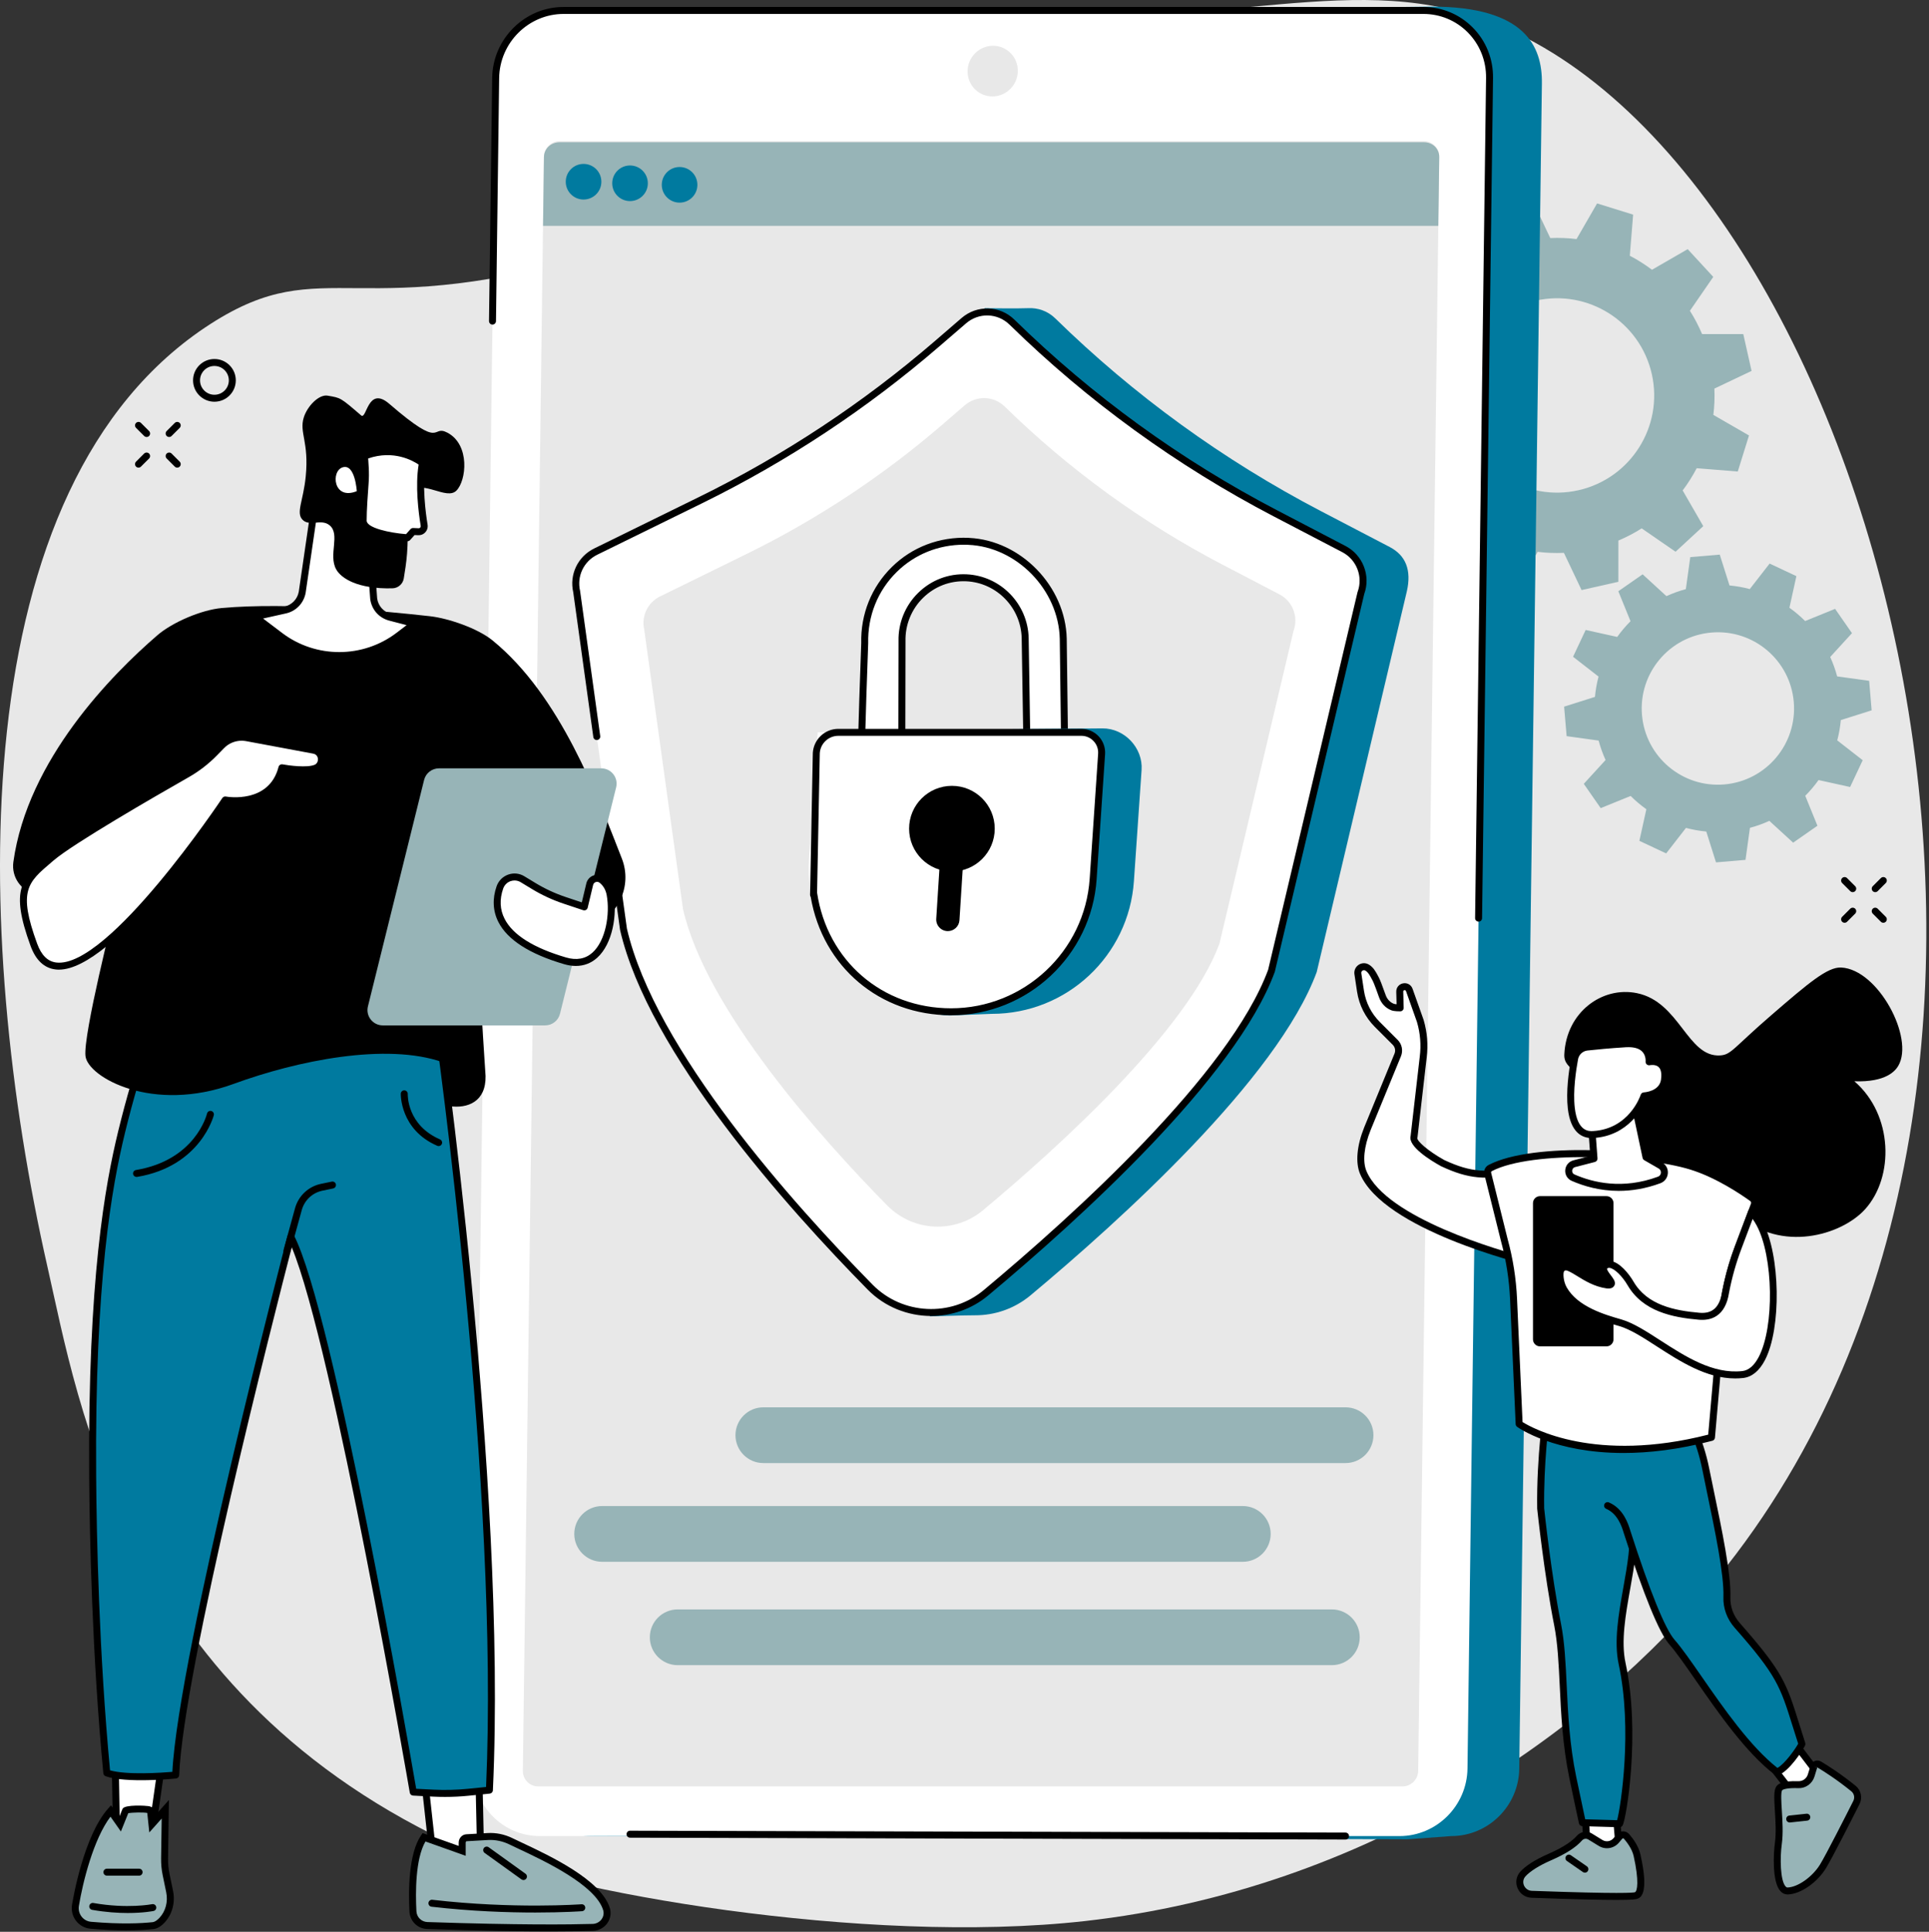<svg xmlns="http://www.w3.org/2000/svg" xmlns:xlink="http://www.w3.org/1999/xlink" xmlns:serif="http://www.serif.com/" width="100%" height="100%" viewBox="0 0 670 671" xml:space="preserve" style="fill-rule:evenodd;clip-rule:evenodd;stroke-linejoin:round;stroke-miterlimit:2;"><rect x="0" y="0" width="670" height="671" fill="#333333" stroke="none"/>    <g transform="matrix(1,0,0,1,-108.424,-135.258)">        <path d="M269.626,777.65C301.816,792.135 408.656,811.146 485.309,802.525C583.658,791.474 661.19,736.74 704.764,683.505C849.335,506.849 755.934,183.457 619.75,140.632C595.036,132.864 571.207,135.044 541.89,137.74C448.629,146.283 420.908,191.313 321.888,221.599C231.775,249.158 221.635,221.989 181.573,247.758C94.665,303.663 98.713,459.909 124.961,575.526C135.56,622.216 151.829,724.649 269.626,777.65" style="fill:rgb(232,232,232);fill-rule:nonzero;"></path>    </g>    <g transform="matrix(1,0,0,1,-108.424,-135.258)">        <path d="M656.664,305.541C638.49,309.636 620.442,298.221 616.347,280.042C612.252,261.853 623.662,243.794 641.831,239.694C660.004,235.594 678.053,247.014 682.147,265.193C686.242,283.377 674.832,301.441 656.664,305.541ZM716.798,264.095L713.921,251.307L699.613,251.307C698.411,248.461 697.001,245.761 695.378,243.211L703.494,231.437L694.608,221.802L682.21,228.961C679.78,227.129 677.21,225.496 674.509,224.091L675.659,209.809L663.141,205.917L655.998,218.3C653.006,217.925 649.957,217.811 646.877,217.951L640.738,205.012L627.955,207.894L627.955,222.218C625.114,223.414 622.408,224.83 619.864,226.453L608.101,218.331L598.475,227.223L605.624,239.626C603.793,242.061 602.164,244.637 600.754,247.342L586.488,246.192L582.591,258.71L594.969,265.864C594.594,268.856 594.48,271.91 594.62,274.99L581.691,281.14L584.573,293.928L598.881,293.928C600.078,296.769 601.493,299.48 603.111,302.019L595,313.793L603.886,323.428L616.279,316.269C618.709,318.106 621.285,319.734 623.98,321.144L622.84,335.421L635.348,339.323L642.496,326.935C645.488,327.31 648.532,327.419 651.617,327.289L657.756,340.218L670.534,337.335L670.54,323.017C673.38,321.815 676.086,320.405 678.63,318.782L690.394,326.899L700.019,318.012L692.865,305.609C694.702,303.174 696.33,300.593 697.74,297.893L712.006,299.037L715.903,286.519L703.526,279.371C703.9,276.374 704.015,273.325 703.879,270.24L716.798,264.095" style="fill:rgb(151,180,183);fill-rule:nonzero;"></path>    </g>    <g transform="matrix(1,0,0,1,-108.424,-135.258)">        <path d="M707.324,407.73C692.761,408.963 679.967,398.151 678.734,383.583C677.506,369.01 688.313,356.201 702.87,354.968C717.433,353.735 730.232,364.546 731.46,379.119C732.687,393.687 721.881,406.496 707.324,407.73ZM758.504,381.991L757.64,371.742L746.522,370.202C745.897,367.866 745.091,365.608 744.108,363.459L751.672,355.181L745.809,346.742L735.403,350.972C733.712,349.286 731.886,347.741 729.946,346.357L732.365,335.384L723.067,331.009L716.179,339.869C713.89,339.255 711.538,338.839 709.134,338.615L705.747,327.903L695.508,328.772L693.968,339.895C691.632,340.519 689.379,341.331 687.225,342.32L678.958,334.744L670.519,340.624L674.749,351.029C673.063,352.72 671.518,354.552 670.129,356.492L659.172,354.073L654.796,363.381L663.646,370.269C663.037,372.558 662.621,374.915 662.397,377.324L651.69,380.706L652.559,390.956L663.672,392.496C664.296,394.832 665.103,397.09 666.091,399.239L658.521,407.521L664.39,415.96L674.79,411.731C676.476,413.416 678.307,414.956 680.253,416.345L677.829,427.318L687.131,431.689L694.015,422.833C696.304,423.442 698.656,423.858 701.065,424.087L704.446,434.8L714.691,433.926L716.231,422.802C718.567,422.178 720.815,421.371 722.969,420.378L731.241,427.953L739.675,422.079L735.445,411.673C737.136,409.982 738.676,408.146 740.065,406.205L751.027,408.624L755.398,399.317L746.553,392.428C747.162,390.139 747.578,387.782 747.802,385.373L758.504,381.991" style="fill:rgb(151,180,183);fill-rule:nonzero;"></path>    </g>    <g transform="matrix(1,0,0,1,-108.424,-135.258)">        <path d="M612.492,773.014L597.341,774.133L313.886,773.014C301.02,773.014 290.728,762.531 290.905,749.612L298.772,164.295C298.944,151.371 309.516,140.892 322.388,140.892L605.629,137.557C638.183,137.557 644.151,151.371 643.969,164.295L636.107,749.612C635.931,762.531 625.358,773.014 612.492,773.014" style="fill:rgb(0,122,159);fill-rule:nonzero;"></path>    </g>    <g transform="matrix(1,0,0,1,-108.424,-135.258)">        <path d="M594.521,773.014L295.921,773.014C283.049,773.014 272.758,762.5 272.924,749.534L280.583,162.359C280.755,149.394 291.322,138.884 304.193,138.884L602.794,138.884C615.66,138.884 625.957,149.394 625.785,162.359L618.126,749.534C617.955,762.5 607.393,773.014 594.521,773.014" style="fill:white;fill-rule:nonzero;"></path>    </g>    <g transform="matrix(1,0,0,1,-108.424,-135.258)">        <path d="M290.031,750.346L297.346,189.69C297.388,186.698 299.823,184.274 302.799,184.274L603.007,184.274C605.978,184.274 608.356,186.698 608.314,189.69L600.999,750.346C600.962,753.337 598.522,755.762 595.546,755.762L295.343,755.762C292.373,755.762 289.995,753.337 290.031,750.346" style="fill:rgb(232,232,232);fill-rule:nonzero;"></path>    </g>    <g transform="matrix(1,0,0,1,-108.424,-135.258)">        <path d="M453.103,168.748C448.28,168.748 444.425,164.81 444.487,159.956C444.55,155.096 448.514,151.158 453.332,151.158C458.15,151.158 462.011,155.096 461.943,159.956C461.881,164.81 457.921,168.748 453.103,168.748" style="fill:rgb(232,232,232);fill-rule:nonzero;"></path>    </g>    <g transform="matrix(1,0,0,1,-108.424,-135.258)">        <path d="M607.997,213.711L608.314,189.851C608.35,186.859 605.978,184.664 603.007,184.664L302.794,184.664C299.823,184.664 297.383,186.859 297.346,189.851L297.034,213.711L607.997,213.711" style="fill:rgb(151,180,183);fill-rule:nonzero;"></path>    </g>    <g transform="matrix(1,0,0,1,-108.424,-135.258)">        <path d="M317.299,198.378C317.299,201.797 314.526,204.565 311.113,204.565C307.695,204.565 304.927,201.797 304.927,198.378C304.927,194.96 307.695,192.192 311.113,192.192C314.526,192.192 317.299,194.96 317.299,198.378" style="fill:rgb(0,122,159);fill-rule:nonzero;"></path>    </g>    <g transform="matrix(1,0,0,1,-108.424,-135.258)">        <path d="M333.438,198.919C333.438,202.338 330.665,205.106 327.247,205.106C323.834,205.106 321.066,202.338 321.066,198.919C321.066,195.506 323.834,192.733 327.247,192.733C330.665,192.733 333.438,195.506 333.438,198.919" style="fill:rgb(0,122,159);fill-rule:nonzero;"></path>    </g>    <g transform="matrix(1,0,0,1,-108.424,-135.258)">        <path d="M350.649,199.455C350.649,202.874 347.881,205.642 344.463,205.642C341.045,205.642 338.277,202.874 338.277,199.455C338.277,196.037 341.045,193.269 344.463,193.269C347.881,193.269 350.649,196.037 350.649,199.455" style="fill:rgb(0,122,159);fill-rule:nonzero;"></path>    </g>    <g transform="matrix(1,0,0,1,-108.424,-135.258)">        <path d="M575.775,774.222L575.77,774.222L327.247,773.571C326.581,773.571 326.04,773.03 326.04,772.359C326.04,771.693 326.581,771.152 327.247,771.152L327.252,771.152L575.781,771.802C576.441,771.802 576.983,772.349 576.983,773.014C576.983,773.68 576.441,774.222 575.775,774.222" style="fill-rule:nonzero;"></path>    </g>    <g transform="matrix(1,0,0,1,-108.424,-135.258)">        <path d="M621.977,455.387L621.961,455.387C621.295,455.377 620.759,454.825 620.769,454.16L624.578,162.344C624.651,156.371 622.408,150.757 618.257,146.548C614.146,142.386 608.657,140.096 602.794,140.096L304.193,140.096C292.003,140.096 281.957,150.091 281.795,162.38L280.697,246.806C280.687,247.472 280.146,248.003 279.485,248.003L279.47,248.003C278.798,247.998 278.263,247.446 278.273,246.78L279.376,162.344C279.553,148.738 290.687,137.672 304.193,137.672L602.794,137.672C609.308,137.672 615.411,140.221 619.979,144.847C624.594,149.519 627.081,155.746 626.997,162.38L623.189,454.191C623.178,454.852 622.643,455.387 621.977,455.387" style="fill-rule:nonzero;"></path>    </g>    <g transform="matrix(1,0,0,1,-108.424,-135.258)">        <path d="M329.209,326.144L365.842,308.163C395.654,293.533 423.473,275.146 448.619,253.45L450.419,242.316C450.419,242.316 462.843,242.452 465.496,242.301C468.894,242.108 472.343,243.294 474.945,245.844C502.239,272.55 533.315,295.099 567.17,312.768L591.124,325.265C596.691,328.173 598.741,333.288 597.065,340.65L565.76,472.9C552.134,509.897 497.249,559.407 466.36,585.182C460.741,589.87 453.873,592.154 447.037,592.118C444.009,592.097 431.449,592.497 431.449,592.497C431.449,592.497 428.791,587.206 425.279,583.632C397.516,555.422 348.808,501.131 338.933,458.369L322.544,340.161C321.238,334.51 324.001,328.699 329.209,326.144" style="fill:rgb(0,122,159);fill-rule:nonzero;"></path>    </g>    <g transform="matrix(1,0,0,1,-108.424,-135.258)">        <path d="M315.333,326.857L351.68,309.011C381.263,294.495 408.864,276.254 433.816,254.725L443.182,246.65C448.057,242.446 455.335,242.67 459.935,247.176C487.021,273.679 517.852,296.051 551.442,313.584L575.214,325.988C580.734,328.865 583.262,335.4 581.103,341.243L550.048,472.468C536.52,509.179 481.485,558.762 450.83,584.334C438.962,594.24 421.491,593.356 410.648,582.336C383.11,554.35 334.781,500.475 324.984,458.051L308.72,340.764C307.424,335.155 310.161,329.391 315.333,326.857" style="fill:white;fill-rule:nonzero;"></path>    </g>    <g transform="matrix(1,0,0,1,-108.424,-135.258)">        <path d="M337.658,342.439L367.756,327.669C392.251,315.645 415.102,300.541 435.762,282.721L443.515,276.031C447.552,272.55 453.582,272.742 457.39,276.468C479.809,298.413 505.34,316.935 533.154,331.451L552.831,341.716C557.404,344.104 559.496,349.515 557.711,354.354L531.994,462.999C520.797,493.394 475.231,534.455 449.852,555.625C440.023,563.825 425.56,563.091 416.585,553.97C393.776,530.797 353.761,486.193 345.649,451.064L332.185,353.953C331.113,349.312 333.381,344.541 337.658,342.439" style="fill:rgb(232,232,232);fill-rule:nonzero;"></path>    </g>    <g transform="matrix(1,0,0,1,-108.424,-135.258)">        <path d="M431.871,592.362C423.811,592.362 415.773,589.272 409.79,583.184C381.903,554.85 333.647,500.949 323.803,458.322C323.792,458.291 323.787,458.254 323.782,458.213L319.578,427.896C319.484,427.235 319.948,426.626 320.613,426.533C321.269,426.439 321.883,426.902 321.977,427.563L326.175,457.833C335.91,499.866 383.817,553.346 411.512,581.488C421.84,591.982 438.764,592.82 450.06,583.403C481.214,557.41 535.474,508.399 548.882,472.12L579.927,340.967C579.938,340.92 579.953,340.873 579.974,340.826C581.904,335.572 579.62,329.651 574.652,327.055L550.885,314.656C517.16,297.06 486.277,274.647 459.087,248.045C454.904,243.945 448.405,243.742 443.972,247.566L434.602,255.641C409.592,277.222 381.872,295.541 352.215,310.099L315.863,327.939C311.176,330.244 308.725,335.4 309.901,340.488C309.906,340.525 309.911,340.561 309.916,340.598L316.899,390.93C316.987,391.59 316.524,392.199 315.863,392.293C315.203,392.386 314.589,391.923 314.5,391.263L307.528,340.977C306.129,334.812 309.11,328.558 314.797,325.769L351.149,307.924C380.623,293.46 408.167,275.255 433.026,253.814L442.391,245.734C447.786,241.083 455.694,241.328 460.783,246.307C487.801,272.753 518.492,295.021 552.009,312.508L575.77,324.911C581.795,328.054 584.573,335.213 582.263,341.591L551.218,472.749C551.213,472.791 551.192,472.838 551.177,472.884C537.618,509.705 482.973,559.1 451.605,585.265C445.908,590.016 438.879,592.362 431.871,592.362" style="fill-rule:nonzero;"></path>    </g>    <g transform="matrix(1,0,0,1,-108.424,-135.258)">        <path d="M465.054,391.72L464.498,356.919C464.243,345.67 455.335,336.472 444.097,335.957C431.715,335.384 421.439,345.509 421.72,357.907L421.657,391.767L407.938,393.656C406.871,411.101 408.77,358.693 408.77,358.693C408.302,338.787 424.238,322.44 444.794,323.277L444.794,323.293C461.766,323.985 477.302,338.922 477.723,357.111L478.16,392.256L465.054,391.72" style="fill:white;fill-rule:nonzero;"></path>    </g>    <g transform="matrix(1,0,0,1,-108.424,-135.258)">        <path d="M443.28,324.458C434.394,324.458 426.142,327.783 419.904,333.912C413.286,340.421 409.753,349.213 409.977,358.667C409.582,369.593 409.072,384.697 408.89,392.298L420.445,390.716L420.513,357.907C420.362,351.669 422.854,345.561 427.349,341.17C431.881,336.737 437.849,334.448 444.149,334.744C455.97,335.291 465.439,345.015 465.71,356.893L466.246,390.56L476.937,390.992L476.511,357.127C476.11,340.134 461.563,325.192 444.737,324.505C444.675,324.505 444.602,324.495 444.54,324.484C444.118,324.469 443.697,324.458 443.28,324.458ZM407.678,398.422C407.646,398.422 407.615,398.422 407.589,398.417C406.377,398.359 406.387,397.475 406.408,395.539C406.418,394.483 406.45,392.969 406.496,391.159C406.59,387.543 406.736,382.73 406.892,377.907C407.209,368.277 407.558,358.651 407.558,358.651C407.324,348.594 411.106,339.172 418.213,332.185C425.268,325.249 434.727,321.654 444.836,322.07C444.909,322.075 444.977,322.081 445.049,322.096C463.015,322.944 478.504,338.917 478.93,357.08L479.372,392.241C479.378,392.574 479.242,392.891 479.003,393.125C478.764,393.354 478.431,393.484 478.113,393.463L465.007,392.933C464.362,392.907 463.852,392.386 463.842,391.741L463.285,356.94C463.046,346.341 454.591,337.653 444.04,337.164C438.39,336.914 433.088,338.943 429.046,342.902C425.029,346.825 422.802,352.283 422.932,357.881L422.865,391.778C422.865,392.376 422.417,392.891 421.819,392.969L409.082,394.717C409.035,395.472 408.994,396.054 408.957,396.471C408.89,397.298 408.796,398.422 407.678,398.422" style="fill-rule:nonzero;"></path>    </g>    <g transform="matrix(1,0,0,1,-108.424,-135.258)">        <path d="M452.926,487.411L438.244,487.988C417.922,487.478 399.946,463.186 401.876,434.633L404.967,388.947L491.365,388.261C499.034,388.224 505.459,395.066 504.929,402.714L502.265,441.293C500.506,467.25 478.946,487.411 452.926,487.411" style="fill:rgb(0,122,159);fill-rule:nonzero;"></path>    </g>    <g transform="matrix(1,0,0,1,-108.424,-135.258)">        <path d="M438.775,486.693C410.154,486.693 387.511,462.468 389.442,433.915L392.433,389.629L483.784,389.629C487.988,389.629 491.313,393.182 491.027,397.381L488.108,440.585C486.355,466.537 464.789,486.693 438.775,486.693" style="fill:white;fill-rule:nonzero;"></path>    </g>    <g transform="matrix(1,0,0,1,-108.424,-135.258)">        <path d="M392.22,445.315C395.753,468.972 414.873,485.486 438.775,485.486C464.055,485.486 485.194,465.725 486.901,440.502L489.835,397.069C489.945,395.44 489.393,393.885 488.274,392.693C487.161,391.497 485.647,390.841 484.013,390.841L399.587,390.841C396.21,390.841 393.385,393.479 393.162,396.85L392.22,445.315ZM438.775,487.905C414.025,487.905 394.155,471.074 390.009,446.803C389.863,446.6 389.78,446.35 389.785,446.08L389.795,445.466C389.775,445.336 389.78,445.2 389.806,445.081L390.742,396.741C391.054,392.053 394.941,388.422 399.587,388.422L484.013,388.422C486.292,388.422 488.493,389.374 490.043,391.034C491.599,392.704 492.405,394.962 492.249,397.235L489.315,440.663C487.525,467.156 465.325,487.905 438.775,487.905" style="fill-rule:nonzero;"></path>    </g>    <g transform="matrix(1,0,0,1,-108.424,-135.258)">        <path d="M437.635,458.681C435.304,458.681 433.457,456.714 433.608,454.383L435.804,419.961C435.934,417.833 437.703,416.179 439.831,416.179C442.162,416.179 444.014,418.146 443.863,420.476L441.668,454.898C441.532,457.026 439.763,458.681 437.635,458.681" style="fill-rule:nonzero;"></path>    </g>    <g transform="matrix(1,0,0,1,-108.424,-135.258)">        <path d="M453.925,423.088C453.925,431.304 447.266,437.963 439.056,437.963C430.84,437.963 424.181,431.304 424.181,423.088C424.181,414.878 430.84,408.219 439.056,408.219C447.266,408.219 453.925,414.878 453.925,423.088" style="fill-rule:nonzero;"></path>    </g>    <g transform="matrix(1,0,0,1,-108.424,-135.258)">        <path d="M575.77,643.449L373.557,643.449C368.209,643.449 363.875,639.109 363.875,633.766C363.875,628.418 368.209,624.084 373.557,624.084L575.77,624.084C581.124,624.084 585.458,628.418 585.458,633.766C585.458,639.109 581.124,643.449 575.77,643.449" style="fill:rgb(151,180,183);fill-rule:nonzero;"></path>    </g>    <g transform="matrix(1,0,0,1,-108.424,-135.258)">        <path d="M540.084,677.74L317.565,677.74C312.221,677.74 307.887,673.406 307.887,668.058C307.887,662.709 312.221,658.375 317.565,658.375L540.084,658.375C545.433,658.375 549.767,662.709 549.767,668.058C549.767,673.406 545.433,677.74 540.084,677.74" style="fill:rgb(151,180,183);fill-rule:nonzero;"></path>    </g>    <g transform="matrix(1,0,0,1,-108.424,-135.258)">        <path d="M571.015,713.645L343.813,713.645C338.464,713.645 334.13,709.311 334.13,703.963C334.13,698.614 338.464,694.28 343.813,694.28L571.015,694.28C576.363,694.28 580.697,698.614 580.697,703.963C580.697,709.311 576.363,713.645 571.015,713.645" style="fill:rgb(151,180,183);fill-rule:nonzero;"></path>    </g>    <g transform="matrix(1,0,0,1,-108.424,-135.258)">        <path d="M166.022,737.932L161.204,771.766L148.874,771.813L148.291,738.535L166.022,737.932" style="fill:white;fill-rule:nonzero;"></path>    </g>    <g transform="matrix(1,0,0,1,-108.424,-135.258)">        <path d="M149.519,739.701L150.06,770.6L160.148,770.559L164.622,739.186L149.519,739.701ZM148.874,773.025C148.213,773.025 147.672,772.494 147.661,771.833L147.079,738.556C147.068,737.895 147.588,737.344 148.249,737.323L165.98,736.72C166.334,736.694 166.683,736.855 166.922,737.12C167.161,737.386 167.271,737.745 167.219,738.104L162.401,771.937C162.318,772.531 161.808,772.973 161.204,772.978L148.874,773.025" style="fill-rule:nonzero;"></path>    </g>    <g transform="matrix(1,0,0,1,-108.424,-135.258)">        <path d="M161.62,804.112C156.782,804.632 149.576,804.835 139.946,803.987C136.501,803.685 134.077,800.496 134.628,797.083C136.127,787.905 140.299,771.703 146.876,764.269L150.122,768.899L152.052,764.118C152.359,763.603 160.533,763.259 160.705,764.227L161.204,768.899L165.84,763.701L165.585,780.772C165.559,782.661 165.736,784.544 166.116,786.386L167.338,792.291C168.072,795.844 167.161,799.601 164.68,802.249C163.712,803.284 162.635,804.002 161.62,804.112" style="fill:rgb(151,180,183);fill-rule:nonzero;"></path>    </g>    <g transform="matrix(1,0,0,1,-108.424,-135.258)">        <path d="M146.798,766.272C140.877,774.071 137.136,789.206 135.825,797.28C135.612,798.592 135.955,799.944 136.767,800.995C137.578,802.031 138.744,802.671 140.055,802.785C150.325,803.685 157.38,803.352 161.49,802.91C162.136,802.837 162.978,802.296 163.8,801.422C165.949,799.133 166.828,795.808 166.152,792.535L164.935,786.635C164.534,784.7 164.347,782.723 164.378,780.756L164.581,766.927L160.283,771.745L159.571,764.976C158.192,764.721 154.337,764.804 152.973,765.065L150.414,771.422L146.798,766.272ZM152.25,805.771C148.785,805.771 144.654,805.621 139.841,805.194C137.854,805.017 136.085,804.055 134.857,802.478C133.634,800.902 133.114,798.867 133.437,796.89C133.827,794.476 137.521,773.014 145.965,763.467L146.985,762.317L149.836,766.381L151.012,763.493C151.912,761.995 159.206,762.463 160.023,762.609C160.481,762.692 161.704,762.921 161.896,764.019L161.907,764.102L162.115,766.058L167.099,760.476L166.797,780.793C166.771,782.588 166.943,784.388 167.302,786.141L168.525,792.046C169.357,796.089 168.249,800.21 165.564,803.076C164.316,804.408 162.994,805.184 161.745,805.319C159.472,805.558 156.319,805.771 152.25,805.771" style="fill-rule:nonzero;"></path>    </g>    <g transform="matrix(1,0,0,1,-108.424,-135.258)">        <path d="M152.802,799.736C149.404,799.736 145.195,799.476 140.429,798.638C139.769,798.524 139.332,797.894 139.446,797.239C139.56,796.578 140.195,796.141 140.846,796.255C152.698,798.342 161.173,796.682 161.256,796.667C161.912,796.531 162.552,796.958 162.682,797.608C162.817,798.264 162.396,798.904 161.74,799.034C161.516,799.081 158.187,799.736 152.802,799.736" style="fill-rule:nonzero;"></path>    </g>    <g transform="matrix(1,0,0,1,-108.424,-135.258)">        <path d="M156.745,786.76L145.559,786.76C144.888,786.76 144.347,786.219 144.347,785.553C144.347,784.882 144.888,784.341 145.559,784.341L156.745,784.341C157.411,784.341 157.952,784.882 157.952,785.553C157.952,786.219 157.411,786.76 156.745,786.76" style="fill-rule:nonzero;"></path>    </g>    <g transform="matrix(1,0,0,1,-108.424,-135.258)">        <path d="M254.527,740.949L258.866,780.387L275.453,783.862L274.444,737.62L254.527,740.949" style="fill:white;fill-rule:nonzero;"></path>    </g>    <g transform="matrix(1,0,0,1,-108.424,-135.258)">        <path d="M259.975,779.383L274.21,782.364L273.263,739.045L255.854,741.954L259.975,779.383ZM275.453,785.069C275.37,785.069 275.287,785.064 275.203,785.043L258.617,781.568C258.107,781.464 257.722,781.042 257.665,780.517L253.325,741.085C253.253,740.445 253.695,739.862 254.33,739.758L274.246,736.423C274.589,736.371 274.943,736.459 275.214,736.688C275.489,736.912 275.646,737.24 275.656,737.588L276.665,783.831C276.67,784.201 276.509,784.554 276.228,784.794C276.01,784.971 275.734,785.069 275.453,785.069" style="fill-rule:nonzero;"></path>    </g>    <g transform="matrix(1,0,0,1,-108.424,-135.258)">        <path d="M251.853,799.19C251.484,792.281 251.478,779.554 255.687,773.42L268.955,778.15L268.955,775.309C268.955,774.398 269.605,773.644 270.437,773.597L277.841,773.176C280.599,773.014 283.351,773.587 285.874,774.825C293.314,778.483 315.952,787.863 319.089,798.415C320.015,801.526 317.58,804.642 314.334,804.731C306.888,804.944 288.975,805.178 256.832,804.081C254.158,803.987 251.993,801.869 251.853,799.19" style="fill:rgb(151,180,183);fill-rule:nonzero;"></path>    </g>    <g transform="matrix(1,0,0,1,-108.424,-135.258)">        <path d="M253.06,799.127C253.169,801.188 254.808,802.801 256.874,802.873C288.673,803.956 306.503,803.748 314.302,803.524C315.51,803.487 316.659,802.879 317.372,801.895C318.043,800.969 318.246,799.825 317.929,798.763C315.322,789.996 297.294,781.537 288.632,777.473C287.352,776.88 286.238,776.355 285.338,775.912C283.007,774.768 280.443,774.242 277.909,774.378L270.505,774.804C270.344,774.815 270.167,775.018 270.167,775.309L270.167,779.861L256.192,774.887C252.691,780.97 252.717,792.577 253.06,799.127ZM299.485,806.125C289.605,806.125 275.646,805.933 256.79,805.293C253.461,805.178 250.818,802.582 250.641,799.258C250.266,792.104 250.287,779.149 254.689,772.734L255.214,771.969L267.742,776.428L267.742,775.309C267.742,773.758 268.897,772.473 270.37,772.39L277.768,771.964C280.718,771.787 283.705,772.411 286.41,773.738C287.295,774.175 288.398,774.695 289.657,775.283C299.329,779.82 317.331,788.264 320.249,798.071C320.78,799.861 320.447,801.77 319.334,803.316C318.179,804.903 316.326,805.886 314.37,805.938C311.176,806.032 306.301,806.125 299.485,806.125" style="fill-rule:nonzero;"></path>    </g>    <g transform="matrix(1,0,0,1,-108.424,-135.258)">        <path d="M294.35,799.57C284.933,799.57 272.201,799.159 258.299,797.546C257.639,797.468 257.16,796.864 257.238,796.198C257.316,795.537 257.914,795.069 258.58,795.137C286.837,798.415 310.171,796.713 310.4,796.693C311.066,796.64 311.649,797.14 311.701,797.806C311.753,798.472 311.254,799.055 310.588,799.107C310.463,799.117 304.23,799.57 294.35,799.57" style="fill-rule:nonzero;"></path>    </g>    <g transform="matrix(1,0,0,1,-108.424,-135.258)">        <path d="M290.234,788.285C289.99,788.285 289.745,788.212 289.532,788.056L276.754,778.868C276.213,778.477 276.088,777.718 276.478,777.177C276.868,776.636 277.628,776.511 278.169,776.901L290.942,786.089C291.488,786.479 291.608,787.239 291.223,787.78C290.983,788.108 290.614,788.285 290.234,788.285" style="fill-rule:nonzero;"></path>    </g>    <g transform="matrix(1,0,0,1,-108.424,-135.258)">        <path d="M259.704,485.069C259.704,485.069 283.481,648.188 278.413,757.063L270.994,757.801C267.009,758.202 262.992,758.301 258.986,758.098L251.952,757.744C251.952,757.744 223.596,592.362 209.44,564.896C209.44,564.896 170.934,711.97 169.451,751.813C169.451,751.813 152.333,753.535 145.513,751.079C141.85,712.631 140.788,672.824 140.606,647.84C140.081,576.322 146.917,543.835 150.663,528.425C154.102,514.273 157.796,502.775 160.491,494.996L169.492,469.315L259.704,485.069" style="fill:rgb(0,122,159);fill-rule:nonzero;"></path>    </g>    <g transform="matrix(1,0,0,1,-108.424,-135.258)">        <path d="M252.982,756.584L259.049,756.891C262.982,757.089 266.957,756.99 270.875,756.6L277.253,755.96C281.873,652.533 260.474,499.075 258.627,486.11L170.299,470.684L161.631,495.397C157.869,506.266 154.571,517.473 151.839,528.711C147.297,547.389 141.319,580.057 141.819,647.829C141.969,668.615 142.802,709.436 146.642,750.174C152.521,751.86 164.664,751.012 168.29,750.705C170.377,709.696 207.889,566.051 208.269,564.589C208.394,564.106 208.81,563.747 209.304,563.695C209.804,563.637 210.288,563.897 210.517,564.34C224.19,590.874 250.422,741.725 252.982,756.584ZM263.003,759.409C261.64,759.409 260.282,759.378 258.929,759.31L251.895,758.951C251.328,758.925 250.854,758.509 250.76,757.947C250.485,756.35 224.07,602.867 209.757,568.492C204.075,590.463 172,715.903 170.663,751.86C170.637,752.463 170.174,752.963 169.57,753.02C168.863,753.093 152.104,754.737 145.101,752.219C144.664,752.063 144.352,751.667 144.311,751.199C140.393,710.107 139.55,668.807 139.399,647.845C138.9,579.808 144.914,546.941 149.487,528.138C152.235,516.828 155.554,505.543 159.347,494.601L168.353,468.915C168.551,468.358 169.118,468.015 169.7,468.124L259.912,483.878C260.427,483.967 260.823,484.378 260.901,484.893C261.14,486.526 284.636,649.375 279.62,757.115C279.594,757.718 279.131,758.202 278.533,758.264L271.114,759.003C268.429,759.274 265.713,759.409 263.003,759.409" style="fill-rule:nonzero;"></path>    </g>    <g transform="matrix(1,0,0,1,-108.424,-135.258)">        <path d="M208.102,570.88C207.998,570.88 207.889,570.869 207.78,570.838C207.135,570.661 206.76,569.995 206.937,569.35L210.891,554.954C212.083,550.62 215.558,547.363 219.96,546.452L223.659,545.688C224.314,545.552 224.954,545.974 225.09,546.629C225.225,547.28 224.804,547.925 224.148,548.06L220.449,548.825C216.942,549.548 214.174,552.139 213.227,555.594L209.268,569.99C209.122,570.531 208.638,570.88 208.102,570.88" style="fill-rule:nonzero;"></path>    </g>    <g transform="matrix(1,0,0,1,-108.424,-135.258)">        <path d="M155.845,544.064C155.268,544.064 154.753,543.643 154.654,543.055C154.545,542.394 154.992,541.77 155.653,541.661C176.11,538.248 180.174,522.702 180.335,522.036C180.496,521.39 181.147,520.995 181.797,521.151C182.447,521.312 182.843,521.963 182.687,522.613C182.64,522.79 178.134,540.37 156.048,544.049C155.981,544.059 155.913,544.064 155.845,544.064" style="fill-rule:nonzero;"></path>    </g>    <g transform="matrix(1,0,0,1,-108.424,-135.258)">        <path d="M260.771,533.346C260.609,533.346 260.448,533.31 260.292,533.242C247.311,527.608 247.628,515.277 247.628,515.152C247.654,514.486 248.206,513.94 248.887,513.987C249.553,514.013 250.074,514.575 250.048,515.241C250.037,515.699 249.84,526.068 261.254,531.026C261.868,531.291 262.149,532.004 261.884,532.618C261.686,533.071 261.239,533.346 260.771,533.346" style="fill-rule:nonzero;"></path>    </g>    <g transform="matrix(1,0,0,1,-108.424,-135.258)">        <path d="M257.784,349.302C242.056,347.533 208.482,344.349 185.392,346.461C178.42,347.101 168.363,351.357 163.062,355.93C147.443,369.406 117.984,399.088 113.063,434.696C112.345,439.893 115.752,444.774 120.877,445.903L148.093,451.938C148.093,451.938 137.24,494.705 138.114,502.088C138.988,509.476 161.475,522.041 189.596,511.734C211.521,503.696 242.561,497.301 262.264,504.237C262.451,504.304 264.335,519.445 264.532,519.471C270.854,520.391 277.232,517.931 277.081,509.039L274.085,462.859L310.151,458.093L313.376,457.021C323.126,453.775 328.163,443.015 324.406,433.458C315.931,411.881 303.148,376.965 279.464,357.678C274.397,353.553 264.277,350.035 257.784,349.302" style="fill-rule:nonzero;"></path>    </g>    <g transform="matrix(1,0,0,1,-108.424,-135.258)">        <path d="M241.39,491.427L297.757,491.427C300.208,491.427 302.341,489.757 302.929,487.38L322.429,408.744C323.267,405.383 320.723,402.137 317.258,402.137L260.89,402.137C258.445,402.137 256.312,403.801 255.724,406.179L236.219,484.82C235.386,488.181 237.925,491.427 241.39,491.427" style="fill:rgb(151,180,183);fill-rule:nonzero;"></path>    </g>    <g transform="matrix(1,0,0,1,-108.424,-135.258)">        <path d="M313.262,442.328L311.368,450.263L304.558,447.994C300.801,446.746 297.196,445.075 293.809,443.025L289.901,440.653C286.982,438.879 283.195,440.268 282.055,443.483C279.646,450.33 280.125,461.792 304.667,468.988C318.215,472.963 322.096,455.611 320.343,445.965C319.896,443.499 318.683,441.928 317.44,440.929C315.952,439.743 313.735,440.481 313.262,442.328" style="fill:white;fill-rule:nonzero;"></path>    </g>    <g transform="matrix(1,0,0,1,-108.424,-135.258)">        <path d="M287.133,441.09C286.665,441.09 286.192,441.168 285.739,441.329C284.548,441.756 283.621,442.687 283.2,443.889C281.873,447.651 282.04,451.204 283.699,454.435C286.556,460.013 293.725,464.518 305.01,467.827C308.673,468.904 311.769,468.337 314.198,466.152C318.819,462 320.343,452.739 319.151,446.184C318.824,444.373 317.991,442.921 316.68,441.876C316.3,441.569 315.816,441.485 315.359,441.636C314.896,441.792 314.563,442.151 314.438,442.62L312.544,450.544C312.466,450.871 312.253,451.152 311.956,451.324C311.659,451.485 311.306,451.522 310.988,451.412L304.173,449.144C300.338,447.864 296.639,446.152 293.184,444.061L289.272,441.688C288.616,441.288 287.877,441.09 287.133,441.09ZM308.428,470.777C307.117,470.777 305.749,470.569 304.329,470.153C292.383,466.646 284.714,461.735 281.54,455.538C279.6,451.74 279.381,447.437 280.916,443.083C281.582,441.194 283.044,439.722 284.927,439.051C286.79,438.379 288.835,438.587 290.531,439.618L294.438,441.99C297.742,443.988 301.275,445.622 304.937,446.844L310.499,448.702L312.086,442.047C312.086,442.042 312.091,442.037 312.091,442.027C312.414,440.762 313.35,439.758 314.589,439.342C315.827,438.926 317.174,439.17 318.194,439.987C319.974,441.413 321.097,443.348 321.534,445.752C322.825,452.859 321.264,463.056 315.822,467.952C313.735,469.825 311.228,470.777 308.428,470.777" style="fill-rule:nonzero;"></path>    </g>    <g transform="matrix(1,0,0,1,-108.424,-135.258)">        <path d="M182.9,396.804C180.08,399.691 176.875,402.168 173.368,404.166C161.532,410.903 133.265,427.219 126.231,433.223C117.272,440.882 112.984,443.738 120.185,463.426C131.923,495.532 186.651,413.125 186.651,413.125C186.651,413.125 202.728,416.033 206.339,401.944C206.339,401.944 214.715,403.515 218.206,402.006C220.886,400.841 220.771,396.299 217.197,395.799L194.07,391.492C190.886,390.919 187.629,391.965 185.371,394.275L182.9,396.804" style="fill:white;fill-rule:nonzero;"></path>    </g>    <g transform="matrix(1,0,0,1,-108.424,-135.258)">        <path d="M182.9,396.804L182.91,396.804L182.9,396.804ZM192.348,392.543C190.069,392.543 187.858,393.458 186.235,395.123L183.769,397.652C180.871,400.617 177.572,403.161 173.967,405.217C162.167,411.933 133.967,428.208 127.016,434.149L126.226,434.821C118.021,441.808 114.629,444.701 121.319,463.015C122.807,467.083 124.993,469.232 128,469.591C146.043,471.714 185.252,413.047 185.647,412.454C185.912,412.053 186.396,411.85 186.87,411.933C187.478,412.043 201.885,414.457 205.168,401.647C205.324,401.023 205.938,400.638 206.562,400.758C208.789,401.174 215.142,402.012 217.728,400.893C218.638,400.498 218.94,399.488 218.836,398.713C218.773,398.266 218.477,397.199 217.031,397.001L193.852,392.678C193.352,392.589 192.848,392.543 192.348,392.543ZM128.879,472.062C128.484,472.062 128.099,472.042 127.719,471.99C123.77,471.521 120.856,468.785 119.051,463.842C111.772,443.952 116.08,440.284 124.654,432.979L125.445,432.302C132.552,426.236 160.908,409.868 172.77,403.109C176.178,401.174 179.294,398.765 182.036,395.956L184.502,393.432C187.047,390.826 190.704,389.655 194.289,390.3L217.416,394.608C219.476,394.899 220.959,396.346 221.234,398.385C221.505,400.404 220.464,402.35 218.69,403.115C215.631,404.441 209.715,403.713 207.202,403.323C203.399,415.331 190.59,414.785 187.244,414.426C182.78,421.059 147.854,472.057 128.879,472.062" style="fill-rule:nonzero;"></path>    </g>    <g transform="matrix(1,0,0,1,-108.424,-135.258)">        <path d="M236.479,319.068L238.211,343.142C238.591,346.274 240.849,348.854 243.903,349.65L252.358,351.856L246.874,356.034C234.71,365.295 217.858,365.311 205.678,356.071L196.994,349.484L207.499,347.137C210.522,346.461 212.842,344.042 213.389,340.998L218.029,309.141L236.479,319.068" style="fill:white;fill-rule:nonzero;"></path>    </g>    <g transform="matrix(1,0,0,1,-108.424,-135.258)">        <path d="M199.804,350.098L206.406,355.108C218.113,363.984 234.45,363.969 246.14,355.072L249.647,352.398L243.596,350.821C240.037,349.895 237.457,346.94 237.009,343.287L235.318,319.817L218.976,311.03L214.585,341.175C213.94,344.749 211.266,347.538 207.764,348.319L199.804,350.098ZM226.25,364.172C218.737,364.172 211.219,361.794 204.944,357.033L196.261,350.452C195.886,350.166 195.715,349.687 195.813,349.224C195.912,348.766 196.271,348.407 196.729,348.303L207.234,345.956C209.788,345.384 211.734,343.355 212.197,340.785L216.833,308.97C216.89,308.579 217.135,308.241 217.483,308.064C217.837,307.887 218.253,307.887 218.602,308.08L237.056,318.002C237.42,318.199 237.66,318.569 237.691,318.98L239.418,343.058C239.736,345.655 241.619,347.809 244.205,348.48L252.665,350.686C253.112,350.8 253.455,351.164 253.544,351.617C253.638,352.07 253.461,352.538 253.091,352.819L247.602,356.997C241.322,361.778 233.789,364.172 226.25,364.172" style="fill-rule:nonzero;"></path>    </g>    <g transform="matrix(1,0,0,1,-108.424,-135.258)">        <path d="M263.84,285.557C258.05,282.498 262.711,292.034 243.674,275.557C236.094,268.996 235.818,281.244 233.851,279.548C226.567,273.278 226.822,273.486 222.228,272.69C219.19,272.16 215.121,276.353 213.914,280.328C212.317,285.567 215.803,288.705 214.611,300.78C213.774,309.261 211.11,313.423 213.55,315.837C216.021,318.272 220.043,315.291 222.941,317.752C226.692,320.926 222.415,328.002 225.183,333.012C226.931,336.17 232.665,339.89 244.736,339.604C246.692,339.552 248.351,338.116 248.669,336.18C249.08,333.699 249.579,330.556 249.803,327.518C250.885,313.043 247.769,308.231 250.838,305.759C255.537,301.967 263.528,309.027 266.92,305.702C270.448,302.242 271.764,289.75 263.84,285.557" style="fill-rule:nonzero;"></path>    </g>    <g transform="matrix(1,0,0,1,-108.424,-135.258)">        <path d="M235.043,293.673L235.282,297.627C235.396,299.49 235.381,301.358 235.235,303.22C234.965,306.712 234.548,312.721 234.569,316.103C234.595,321.071 249.954,322.039 249.954,322.039L251.9,319.869L253.705,319.948C254.054,319.963 254.408,319.906 254.715,319.745C255.49,319.339 255.875,318.506 255.745,317.705C255.016,313.319 253.747,303.631 255.152,296.098C255.152,296.098 246.614,289.168 235.043,293.673" style="fill:white;fill-rule:nonzero;"></path>    </g>    <g transform="matrix(1,0,0,1,-108.424,-135.258)">        <path d="M236.307,294.501L236.494,297.555C236.609,299.469 236.593,301.405 236.442,303.314C236.187,306.644 235.755,312.731 235.776,316.092C235.792,318.626 243.737,320.353 249.449,320.79L251,319.063C251.239,318.793 251.593,318.642 251.952,318.662L253.752,318.735C253.919,318.746 254.059,318.72 254.158,318.673C254.449,318.517 254.6,318.215 254.548,317.903C253.752,313.085 252.628,304.053 253.83,296.628C251.889,295.307 245.152,291.441 236.307,294.501ZM249.954,323.251C249.928,323.251 249.902,323.246 249.876,323.246C247.124,323.074 233.393,321.914 233.357,316.108C233.336,312.658 233.773,306.493 234.028,303.127C234.169,301.332 234.184,299.5 234.075,297.7L233.836,293.746C233.804,293.226 234.117,292.737 234.606,292.544C246.692,287.841 255.547,294.86 255.916,295.161C256.26,295.437 256.421,295.884 256.343,296.322C254.949,303.782 256.296,313.626 256.941,317.507C257.16,318.85 256.494,320.182 255.276,320.816C254.803,321.066 254.236,321.17 253.648,321.155L252.42,321.108L250.854,322.846C250.62,323.106 250.292,323.251 249.954,323.251" style="fill-rule:nonzero;"></path>    </g>    <g transform="matrix(1,0,0,1,-108.424,-135.258)">        <path d="M232.348,305.858C232.348,305.858 231.781,296.348 227.519,297.555C223.253,298.751 224.138,309.204 232.348,305.858" style="fill:white;fill-rule:nonzero;"></path>    </g>    <g transform="matrix(1,0,0,1,-108.424,-135.258)">        <path d="M730.591,739.175L739.134,750.377C740.559,752.739 739.966,755.699 737.828,756.839L735.362,758.155C733.364,759.222 730.757,758.28 729.472,756.032L720.414,744.326L730.591,739.175" style="fill:white;fill-rule:nonzero;"></path>    </g>    <g transform="matrix(1,0,0,1,-108.424,-135.258)">        <path d="M722.266,744.748L730.424,755.294C730.461,755.335 730.492,755.382 730.518,755.429C731.47,757.094 733.385,757.838 734.784,757.089L737.25,755.772C737.89,755.429 738.358,754.82 738.572,754.055C738.842,753.088 738.676,751.995 738.124,751.053L730.237,740.71L722.266,744.748ZM733.567,759.81C731.6,759.81 729.618,758.681 728.468,756.709L719.457,745.065C719.233,744.779 719.155,744.415 719.233,744.061C719.311,743.707 719.545,743.41 719.862,743.249L730.039,738.093C730.559,737.833 731.194,737.979 731.553,738.442L740.086,749.638C740.117,749.675 740.138,749.711 740.164,749.747C741.085,751.267 741.355,753.072 740.903,754.695C740.512,756.111 739.623,757.25 738.39,757.905L735.929,759.222C735.18,759.617 734.373,759.81 733.567,759.81" style="fill-rule:nonzero;"></path>    </g>    <g transform="matrix(1,0,0,1,-108.424,-135.258)">        <path d="M752.203,756.527C753.634,757.687 754.05,759.69 753.223,761.334C750.32,767.083 743.743,780.017 741.621,783.498C738.863,788.014 733.504,791.922 729.384,792.078C725.263,792.239 725.398,780.678 726.085,775.71C727.1,768.332 725.003,758.67 726.361,756.496C727.157,755.226 730.45,755.065 733.062,755.153C735.086,755.226 736.896,753.905 737.49,751.969L738.442,748.879C738.686,748.093 739.592,747.739 740.299,748.155C742.484,749.456 747.011,752.307 752.203,756.527" style="fill:rgb(151,180,183);fill-rule:nonzero;"></path>    </g>    <g transform="matrix(1,0,0,1,-108.424,-135.258)">        <path d="M731.917,756.339C728.65,756.339 727.542,756.896 727.391,757.135C726.917,757.895 727.131,761.339 727.308,764.107C727.542,767.843 727.812,772.078 727.287,775.876C726.642,780.548 726.741,788.446 728.608,790.506C728.91,790.839 729.144,790.881 729.342,790.871C732.932,790.73 737.979,787.14 740.59,782.869C742.703,779.409 749.378,766.277 752.141,760.788C752.718,759.654 752.422,758.254 751.449,757.463C746.334,753.317 741.881,750.502 739.685,749.196L738.447,748.879L739.602,749.232L738.65,752.328C737.895,754.789 735.601,756.464 733.026,756.365C732.625,756.35 732.261,756.339 731.917,756.339ZM729.306,793.29C728.359,793.29 727.5,792.894 726.819,792.135C723.827,788.831 724.441,778.8 724.888,775.543C725.383,771.984 725.122,767.879 724.894,764.253C724.613,759.799 724.493,757.208 725.346,755.85C725.913,754.94 727.339,753.754 733.104,753.946C734.571,753.977 735.898,753.036 736.34,751.615L737.292,748.52C737.51,747.786 738.057,747.208 738.769,746.933C739.482,746.657 740.263,746.725 740.918,747.115C743.171,748.457 747.739,751.34 752.973,755.585C754.825,757.089 755.382,759.737 754.305,761.88C751.522,767.39 744.815,780.595 742.656,784.133C739.571,789.18 733.889,793.118 729.436,793.29L729.306,793.29" style="fill-rule:nonzero;"></path>    </g>    <g transform="matrix(1,0,0,1,-108.424,-135.258)">        <path d="M730.039,768.296C729.425,768.296 728.905,767.838 728.843,767.213C728.764,766.547 729.248,765.954 729.909,765.887L735.861,765.247C736.522,765.174 737.12,765.658 737.188,766.318C737.261,766.984 736.777,767.583 736.116,767.65L730.169,768.29C730.128,768.29 730.081,768.296 730.039,768.296" style="fill-rule:nonzero;"></path>    </g>    <g transform="matrix(1,0,0,1,-108.424,-135.258)">        <path d="M669.759,765.028L670.54,774.185C670.613,776.761 668.667,778.883 666.284,778.81L663.531,778.732C661.305,778.665 659.536,776.698 659.536,774.279L658.818,762.666L669.759,765.028" style="fill:white;fill-rule:nonzero;"></path>    </g>    <g transform="matrix(1,0,0,1,-108.424,-135.258)">        <path d="M660.124,764.185L660.743,774.206C660.743,776.048 661.986,777.473 663.568,777.52L666.315,777.603C667.069,777.624 667.787,777.328 668.349,776.766C669,776.115 669.359,775.189 669.333,774.222L668.62,766.022L660.124,764.185ZM666.393,780.028C666.346,780.028 666.294,780.023 666.242,780.023L663.495,779.939C660.592,779.851 658.323,777.369 658.323,774.279L657.605,762.739C657.585,762.364 657.741,761.995 658.027,761.75C658.318,761.501 658.703,761.397 659.078,761.485L670.009,763.842C670.529,763.956 670.909,764.388 670.956,764.919L671.747,774.086C671.799,775.788 671.18,777.359 670.061,778.477C669.062,779.482 667.761,780.028 666.393,780.028" style="fill-rule:nonzero;"></path>    </g>    <g transform="matrix(1,0,0,1,-108.424,-135.258)">        <path d="M670.972,773.129C671.596,772.401 672.72,772.39 673.349,773.113C674.598,774.544 676.414,776.984 677.012,779.653C677.959,783.862 679.561,792.707 676.653,793.675C674.499,794.393 651.69,793.644 640.405,793.233C636.851,793.103 634.984,788.883 637.346,786.219C639.135,784.206 642.585,782.104 646.638,780.34C652.71,777.692 655.592,775.356 656.966,773.769C657.897,772.681 659.463,772.395 660.68,773.145L664.343,775.392C666.117,776.485 668.422,776.121 669.775,774.534L670.972,773.129" style="fill:rgb(151,180,183);fill-rule:nonzero;"></path>    </g>    <g transform="matrix(1,0,0,1,-108.424,-135.258)">        <path d="M659.203,773.935C658.719,773.935 658.23,774.154 657.881,774.56C655.857,776.896 652.241,779.216 647.122,781.448C643.058,783.217 639.822,785.252 638.246,787.026C637.471,787.9 637.283,789.07 637.751,790.163C638.121,791.027 639.026,791.968 640.452,792.026C671.476,793.155 675.711,792.697 676.268,792.525C677.137,792.239 677.777,788.566 675.836,779.919C675.274,777.432 673.464,775.09 672.439,773.909C672.35,773.8 672.236,773.758 672.163,773.79C672.09,773.79 671.986,773.811 671.892,773.915L670.696,775.319C668.942,777.374 666.008,777.837 663.708,776.422L660.051,774.18C659.791,774.019 659.499,773.935 659.203,773.935ZM669.884,795.184C664.791,795.184 655.93,795.007 640.358,794.44C638.22,794.362 636.368,793.087 635.525,791.11C634.692,789.169 635.046,786.989 636.44,785.418C638.267,783.358 641.711,781.162 646.154,779.227C652.111,776.63 654.822,774.393 656.045,772.978C657.387,771.428 659.603,771.063 661.315,772.114L664.973,774.362C666.253,775.148 667.886,774.887 668.854,773.748L670.056,772.343C670.576,771.724 671.341,771.37 672.147,771.37L672.168,771.37C672.969,771.37 673.729,771.714 674.26,772.317C675.701,773.967 677.548,776.532 678.193,779.388C681.346,793.389 678.099,794.466 677.033,794.819C676.684,794.939 675.945,795.184 669.884,795.184" style="fill-rule:nonzero;"></path>    </g>    <g transform="matrix(1,0,0,1,-108.424,-135.258)">        <path d="M658.901,785.72C658.667,785.72 658.428,785.652 658.214,785.506L652.663,781.667C652.122,781.287 651.976,780.533 652.361,779.981C652.741,779.435 653.495,779.294 654.042,779.674L659.593,783.514C660.144,783.894 660.28,784.648 659.9,785.199C659.671,785.538 659.286,785.72 658.901,785.72" style="fill-rule:nonzero;"></path>    </g>    <g transform="matrix(1,0,0,1,-108.424,-135.258)">        <path d="M643.542,659.244C643.542,659.244 645.92,681.892 649.421,699.561C652.215,713.666 650.441,732.089 654.697,752.677C655.982,758.889 658.022,768.358 658.027,768.368L670.946,768.738C671.861,767.104 677.142,737.791 671.825,713.083C668.687,698.489 677.413,678.115 675.248,664.848C673.531,654.354 668.864,623.844 668.864,623.844L645.863,623.985C645.863,623.985 643.261,641.107 643.542,659.244" style="fill:rgb(0,122,159);fill-rule:nonzero;"></path>    </g>    <g transform="matrix(1,0,0,1,-108.424,-135.258)">        <path d="M659.01,767.182L670.103,767.499C671.388,762.682 675.498,735.903 670.644,713.338C668.932,705.373 670.623,695.898 672.251,686.731C673.687,678.682 675.045,671.081 674.057,665.04C672.543,655.753 668.661,630.488 667.829,625.062L646.914,625.187C646.378,629.125 644.526,643.865 644.76,659.166C644.885,660.405 647.241,682.324 650.613,699.322C651.872,705.706 652.221,713.016 652.585,720.757C653.037,730.299 653.552,741.116 655.889,752.432C656.945,757.526 658.474,764.664 659.01,767.182ZM670.951,769.945L670.914,769.945L657.996,769.575C657.475,769.56 657.023,769.211 656.872,768.712C656.815,768.535 654.572,758.025 653.516,752.921C651.144,741.418 650.623,730.502 650.171,720.872C649.806,713.224 649.463,705.997 648.235,699.795C644.765,682.272 642.372,659.598 642.346,659.369C642.34,659.333 642.335,659.296 642.335,659.26C642.059,641.232 644.645,623.974 644.671,623.803C644.76,623.21 645.264,622.778 645.857,622.773L668.859,622.632L668.87,622.632C669.463,622.632 669.973,623.069 670.061,623.657C670.108,623.964 674.754,654.286 676.45,664.655C677.496,671.096 676.112,678.901 674.634,687.158C673.047,696.091 671.398,705.331 673.011,712.828C678.297,737.406 673.282,767.057 672.007,769.331C671.794,769.711 671.388,769.945 670.951,769.945" style="fill-rule:nonzero;"></path>    </g>    <g transform="matrix(1,0,0,1,-108.424,-135.258)">        <path d="M665.368,625.691C669.494,606.956 694.343,612.549 700.935,645.717C703.51,658.708 708.583,680.441 708.229,689.998C708.099,693.604 709.426,697.121 711.814,699.826C728.686,718.978 727.875,721.168 734.274,740.975C734.373,741.293 729.217,749.571 725.591,750.731C710.981,739.592 696.887,714.467 689.119,705.596C681.346,696.725 665.966,642.418 665.966,642.418C665.966,642.418 662.84,637.179 665.368,625.691" style="fill:rgb(0,122,159);fill-rule:nonzero;"></path>    </g>    <g transform="matrix(1,0,0,1,-108.424,-135.258)">        <path d="M676.721,615.452C671.278,615.452 667.184,619.302 665.758,625.78C663.303,636.94 666.289,642.164 666.315,642.216L666.362,642.314C666.513,642.855 681.793,696.627 689.421,705.331C691.975,708.245 695.18,712.865 698.89,718.213C706.491,729.17 715.934,742.786 725.664,750.278C728.863,749.029 733.416,742.058 733.848,740.991C733.093,738.645 732.438,736.548 731.845,734.644C727.469,720.638 726.293,716.871 711.512,700.092C709.004,697.246 707.693,693.656 707.828,689.983C708.114,682.277 704.837,666.554 702.204,653.922C701.601,650.998 701.023,648.24 700.534,645.795C696.419,625.072 685.368,615.541 676.84,615.452L676.721,615.452ZM725.513,751.183L725.346,751.053C715.456,743.514 705.903,729.737 698.219,718.671C694.53,713.343 691.341,708.744 688.812,705.867C681.117,697.079 666.398,645.41 665.597,642.58C665.264,641.987 662.538,636.664 664.973,625.608L665.368,625.691L664.973,625.608C666.487,618.735 670.873,614.646 676.721,614.646L676.851,614.646C685.696,614.734 697.126,624.474 701.325,645.634C701.814,648.079 702.381,650.837 702.995,653.761C705.638,666.435 708.921,682.204 708.63,690.014C708.505,693.479 709.743,696.866 712.115,699.561C727.011,716.47 728.197,720.268 732.615,734.399C733.218,736.34 733.884,738.468 734.654,740.856C734.711,741.033 734.649,741.204 734.488,741.517C733.64,743.171 729.118,750.023 725.716,751.116L725.513,751.183" style="fill:rgb(0,122,159);fill-rule:nonzero;"></path>    </g>    <g transform="matrix(1,0,0,1,-108.424,-135.258)">        <path d="M725.591,751.948C725.331,751.948 725.07,751.86 724.857,751.699C714.868,744.082 705.274,730.247 697.563,719.134C693.885,713.822 690.706,709.243 688.208,706.392C684.681,702.371 679.364,689.374 672.407,667.761L672.293,667.397C671.762,665.67 670.342,661.076 666.315,659.343C665.701,659.078 665.415,658.365 665.675,657.751C665.94,657.137 666.653,656.851 667.267,657.122C672.324,659.291 673.984,664.666 674.608,666.684L674.712,667.023C681.471,688.016 686.772,701.08 690.029,704.8C692.615,707.75 695.825,712.381 699.551,717.75C707.022,728.52 716.278,741.865 725.773,749.342C728.385,747.937 732.151,742.516 732.989,740.929C732.271,738.702 731.642,736.704 731.075,734.883C726.741,721.007 725.58,717.282 710.908,700.628C708.255,697.62 706.876,693.833 707.022,689.957C707.303,682.34 704.035,666.674 701.413,654.088C700.804,651.159 700.227,648.396 699.743,645.951C695.716,625.671 685.045,616.342 676.835,616.259L676.726,616.259C671.684,616.259 667.886,619.875 666.549,625.952L666.45,626.404C666.315,627.055 665.675,627.481 665.019,627.341C664.364,627.205 663.948,626.56 664.083,625.905L664.187,625.426C665.784,618.163 670.467,613.839 676.715,613.839L676.861,613.839C686.018,613.938 697.834,623.876 702.116,645.478C702.605,647.918 703.177,650.67 703.786,653.594C706.434,666.31 709.733,682.137 709.441,690.045C709.322,693.297 710.487,696.491 712.724,699.03C727.729,716.064 728.931,719.899 733.385,734.16C733.988,736.09 734.654,738.223 735.424,740.606C735.596,741.137 735.367,741.589 735.206,741.886C734.67,742.937 729.909,750.616 725.96,751.886C725.84,751.922 725.716,751.948 725.591,751.948" style="fill-rule:nonzero;"></path>    </g>    <g transform="matrix(1,0,0,1,-108.424,-135.258)">        <path d="M695.909,565.453C698.864,565.177 703.739,566.759 712.49,557.503C727.001,570.292 747.895,564.459 756.209,555.302C766.36,544.106 766.032,522.514 752.505,510.834C763.618,511.24 766.797,507.103 767.76,505.459C773.41,495.777 760.731,471.948 747.916,471.324C743.176,471.1 736.636,476.662 723.739,487.796C710.419,499.294 709.774,501.609 705.888,501.854C694.467,502.567 691.908,483.29 676.981,480.226C664.895,477.744 652.418,486.859 651.757,501.505C651.487,507.395 658.818,506.505 662.512,518.373C667.257,533.622 677.824,567.128 695.909,565.453" style="fill-rule:nonzero;"></path>    </g>    <g transform="matrix(1,0,0,1,-108.424,-135.258)">        <path d="M636.716,541.744C624.807,543.887 619.344,543.851 609.5,539.262C609.5,539.262 598.527,533.19 599.563,530.084L602.752,502.421C603.272,498.227 602.929,493.966 601.753,489.908L597.913,479.117C597.263,477.281 594.542,477.791 594.599,479.737L594.755,485.33C594.755,485.33 592.914,485.356 592.144,485.059C590.447,484.43 589.168,482.994 588.559,481.287C587.862,479.315 586.722,476.157 586.238,475.288C585.526,474.003 584.704,472.135 583.226,471.318L583.179,471.292C581.629,470.455 579.792,471.755 580.052,473.498L580.973,479.528C581.634,483.909 583.679,487.962 586.811,491.1L593.023,497.307C594.167,498.456 594.516,500.189 593.897,501.693L583.356,527.342C580.978,533.263 580.375,538.841 581.92,542.503C589.958,561.567 639.599,573.564 639.599,573.564L636.716,541.744" style="fill:white;fill-rule:nonzero;"></path>    </g>    <g transform="matrix(1,0,0,1,-108.424,-135.258)">        <path d="M582.159,472.25C581.91,472.25 581.722,472.359 581.634,472.421C581.493,472.52 581.171,472.801 581.249,473.316L582.165,479.346C582.799,483.498 584.704,487.27 587.669,490.236L593.876,496.453C595.375,497.952 595.822,500.184 595.016,502.15L584.475,527.8C582.17,533.544 581.649,538.731 583.039,542.035C589.943,558.398 629.625,569.683 638.235,571.962L635.629,543.164C624.37,545.105 618.688,544.881 608.99,540.355C608.959,540.344 608.938,540.334 608.912,540.318C605.39,538.372 597.398,533.497 598.371,529.84L601.55,502.286C602.06,498.217 601.732,494.174 600.583,490.252L596.774,479.518C596.654,479.19 596.399,479.164 596.212,479.196C596.025,479.232 595.796,479.352 595.812,479.7L595.962,485.298C595.973,485.626 595.848,485.938 595.624,486.172C595.406,486.407 595.094,486.537 594.766,486.542C594.417,486.542 592.659,486.552 591.717,486.193C589.735,485.455 588.174,483.81 587.419,481.693C585.859,477.27 585.333,476.147 585.182,475.876C585.078,475.689 584.974,475.496 584.87,475.293C584.272,474.17 583.595,472.911 582.638,472.38C582.461,472.281 582.3,472.25 582.159,472.25ZM639.599,574.771C639.505,574.771 639.406,574.761 639.312,574.74C637.262,574.241 588.991,562.378 580.801,542.972C579.168,539.09 579.688,533.227 582.232,526.89L592.778,501.229C593.21,500.173 592.971,498.971 592.164,498.165L585.957,491.953C582.622,488.613 580.484,484.378 579.771,479.711L578.861,473.675C578.668,472.416 579.194,471.173 580.24,470.439C581.285,469.706 582.633,469.622 583.751,470.231C585.401,471.136 586.29,472.812 587.003,474.154C587.102,474.346 587.206,474.529 587.295,474.7C587.7,475.423 588.512,477.51 589.709,480.886C590.213,482.328 591.259,483.436 592.57,483.93C592.742,483.993 593.096,484.045 593.507,484.081L593.387,479.768C593.345,478.301 594.324,477.088 595.765,476.818C597.211,476.552 598.564,477.328 599.053,478.712L602.887,489.508C604.146,493.815 604.495,498.186 603.954,502.567L600.77,530.225C600.754,530.308 600.739,530.391 600.713,530.464C600.38,531.458 604.386,535.043 610.046,538.185C619.568,542.613 624.765,542.665 636.503,540.552C636.831,540.495 637.179,540.573 637.45,540.776C637.72,540.984 637.892,541.296 637.918,541.629L640.806,573.45C640.837,573.84 640.681,574.225 640.384,574.475C640.166,574.667 639.885,574.771 639.599,574.771" style="fill-rule:nonzero;"></path>    </g>    <g transform="matrix(1,0,0,1,-108.424,-135.258)">        <path d="M626.019,540.979C625.322,541.338 624.973,542.134 625.161,542.894L630.894,565.916C632.736,572.638 633.818,579.542 634.125,586.504L636.066,629.874C636.066,629.874 658.641,646.112 702.87,634.526L706.455,593.543C707.199,585.011 709.113,576.618 712.136,568.601L717.729,553.752C718.041,552.919 717.76,551.973 717.037,551.458C713.874,549.173 705.008,543.159 695.82,540.334C680.222,535.532 640.722,533.32 626.019,540.979" style="fill:white;fill-rule:nonzero;"></path>    </g>    <g transform="matrix(1,0,0,1,-108.424,-135.258)">        <path d="M626.014,540.979L626.024,540.979L626.014,540.979ZM637.252,629.203C640.681,631.347 662.605,643.573 701.736,633.574L705.248,593.444C706.002,584.797 707.943,576.296 711.002,568.174L716.595,553.325C716.715,553.003 716.605,552.639 716.33,552.436C713.036,550.063 704.41,544.246 695.466,541.489C679.405,536.546 640.561,534.762 626.576,542.051C626.378,542.155 626.279,542.379 626.337,542.602L632.065,565.62C633.922,572.394 635.025,579.407 635.337,586.446L637.252,629.203ZM672.309,639.947C648.37,639.947 636.05,631.352 635.363,630.858C635.062,630.639 634.88,630.301 634.859,629.932L632.918,586.561C632.611,579.698 631.534,572.857 629.729,566.234L623.99,543.19C623.662,541.879 624.266,540.526 625.457,539.902C641.139,531.739 681.263,534.585 696.169,539.174C705.466,542.035 714.358,548.029 717.74,550.474C718.91,551.312 719.363,552.836 718.863,554.179L713.27,569.027C710.279,576.941 708.395,585.224 707.657,593.652L704.077,634.635C704.025,635.145 703.671,635.572 703.177,635.702C691.335,638.802 681.049,639.947 672.309,639.947" style="fill-rule:nonzero;"></path>    </g>    <g transform="matrix(1,0,0,1,-108.424,-135.258)">        <path d="M666.414,602.913L643.308,602.913C641.966,602.913 640.873,601.821 640.873,600.478L640.873,553.164C640.873,551.822 641.966,550.734 643.308,550.734L666.414,550.734C667.756,550.734 668.844,551.822 668.844,553.164L668.844,600.478C668.844,601.821 667.756,602.913 666.414,602.913" style="fill-rule:nonzero;"></path>    </g>    <g transform="matrix(1,0,0,1,-108.424,-135.258)">        <path d="M719.607,560.297C718.791,558.778 717.839,557.43 716.798,556.213L712.136,568.601C710.258,573.585 708.812,578.715 707.807,583.934C707.017,589.235 704.499,592.981 698.588,592.456C691.132,591.8 680.149,590.255 674.79,581.088C672.428,577.055 668.193,572.878 665.805,575C664.301,576.327 666.934,578.601 667.912,580.333C668.511,581.395 667.777,581.743 666.565,581.577C658.23,580.401 652.892,572.659 650.628,576.239C649.921,577.362 650.223,580.708 651.513,582.987C655.561,590.146 665.28,593.002 671.206,594.714C682.267,597.898 697.095,614.526 713.702,612.7C726.298,611.316 727.001,574.007 719.607,560.297" style="fill:white;fill-rule:nonzero;"></path>    </g>    <g transform="matrix(1,0,0,1,-108.424,-135.258)">        <path d="M652.273,576.53C651.981,576.53 651.799,576.66 651.648,576.889C651.3,577.43 651.367,580.271 652.569,582.393C656.414,589.199 665.888,591.925 671.539,593.548C675.69,594.745 680.295,597.716 685.17,600.869C693.692,606.378 703.354,612.627 713.572,611.498C715.778,611.254 717.703,609.609 719.275,606.613C724.79,596.103 724.399,571.738 718.541,560.869C718.135,560.115 717.672,559.376 717.167,558.658L713.265,569.027C711.423,573.902 709.987,578.996 708.994,584.162C707.729,592.664 702.573,594.022 698.479,593.663C689.233,592.846 679.062,590.786 673.745,581.696C671.887,578.523 669.229,575.926 667.558,575.661C667.043,575.578 666.778,575.749 666.606,575.911C666.481,576.327 667.402,577.544 667.845,578.127C668.245,578.658 668.661,579.204 668.963,579.74C669.593,580.853 669.281,581.618 669.031,581.972C668.703,582.461 667.98,582.992 666.393,582.773C662.21,582.185 658.844,580.109 656.143,578.439C653.974,577.097 652.887,576.53 652.273,576.53ZM711.111,614.053C701.117,614.053 691.991,608.158 683.854,602.903C679.14,599.854 674.676,596.972 670.867,595.879C664.858,594.147 654.796,591.249 650.462,583.585C649,581.004 648.589,577.196 649.604,575.593C651.44,572.69 654.473,574.563 657.413,576.379C659.863,577.893 662.907,579.766 666.471,580.338C666.305,580.099 666.112,579.849 665.92,579.589C664.78,578.086 663.063,575.812 664.993,574.095C665.81,573.377 666.825,573.096 667.943,573.273C670.935,573.746 674.062,577.451 675.831,580.479C680.586,588.616 690.055,590.489 698.692,591.249C703.271,591.655 705.789,589.277 706.606,583.751C707.636,578.398 709.113,573.174 710.997,568.174L715.664,555.786C715.82,555.386 716.168,555.099 716.59,555.021C717.022,554.949 717.443,555.099 717.719,555.427C718.863,556.77 719.862,558.211 720.674,559.725C726.813,571.114 727.214,596.696 721.418,607.736C719.446,611.493 716.892,613.569 713.838,613.907C712.922,614.006 712.011,614.053 711.111,614.053" style="fill-rule:nonzero;"></path>    </g>    <g transform="matrix(1,0,0,1,-108.424,-135.258)">        <path d="M660.524,516.864L662.075,537.691L655.217,539.47C652.855,540.084 652.58,543.336 654.806,544.309C661.055,547.056 671.835,549.855 684.691,545.12C686.908,544.304 687.189,541.276 685.139,540.095L680.123,537.202L674.967,512.884L660.524,516.864" style="fill:white;fill-rule:nonzero;"></path>    </g>    <g transform="matrix(1,0,0,1,-108.424,-135.258)">        <path d="M661.799,517.769L663.282,537.608C663.323,538.185 662.944,538.721 662.376,538.867L655.514,540.646C654.64,540.87 654.515,541.635 654.489,541.864C654.473,542.087 654.484,542.847 655.285,543.201C661.768,546.047 672.049,548.492 684.27,543.986C684.873,543.768 685.258,543.258 685.31,542.628C685.363,542.014 685.071,541.458 684.535,541.14L679.52,538.248C679.223,538.081 679.01,537.79 678.942,537.452L674.052,514.387L661.799,517.769ZM670.675,548.903C664.052,548.903 658.454,547.238 654.317,545.422C652.829,544.767 651.95,543.294 652.08,541.671C652.215,540.037 653.324,538.711 654.91,538.3L660.79,536.775L659.312,516.958C659.27,516.38 659.64,515.855 660.202,515.704L674.645,511.718C674.967,511.625 675.305,511.677 675.597,511.848C675.878,512.02 676.075,512.306 676.148,512.629L681.195,536.421L685.742,539.049C687.095,539.829 687.855,541.281 687.719,542.836C687.589,544.402 686.59,545.714 685.113,546.255C679.931,548.164 675.077,548.903 670.675,548.903" style="fill-rule:nonzero;"></path>    </g>    <g transform="matrix(1,0,0,1,-108.424,-135.258)">        <path d="M679.437,515.896C679.437,515.896 685.826,515.589 686.538,510.449C687.636,502.613 681.195,504.07 681.195,504.07C681.195,504.07 681.986,497.26 673.042,497.806C667.439,498.155 662.694,498.618 659.666,498.951C657.496,499.19 655.738,500.813 655.337,502.962C654.551,507.176 653.516,514.335 654.177,520.137C654.786,525.449 656.82,529.616 661.773,529.335C675.331,528.549 679.437,515.896 679.437,515.896" style="fill:white;fill-rule:nonzero;"></path>    </g>    <g transform="matrix(1,0,0,1,-108.424,-135.258)">        <path d="M674.046,498.987C673.75,498.987 673.438,498.997 673.115,499.013C667.538,499.356 662.793,499.819 659.796,500.152C658.167,500.329 656.825,501.578 656.528,503.181C655.816,506.994 654.723,514.252 655.384,520.001C656.341,528.44 660.379,528.19 661.7,528.128C674.249,527.405 678.125,516.011 678.287,515.522C678.448,515.048 678.88,514.715 679.379,514.689C679.598,514.679 684.775,514.351 685.342,510.277C685.545,508.81 685.565,506.849 684.514,505.881C683.391,504.851 681.481,505.246 681.46,505.251C681.081,505.34 680.68,505.23 680.389,504.97C680.097,504.71 679.952,504.325 679.993,503.935C679.993,503.919 680.181,501.942 678.833,500.548C677.844,499.513 676.232,498.987 674.046,498.987ZM661.299,530.558C657.918,530.558 653.932,528.674 652.975,520.277C652.319,514.512 653.251,507.561 654.146,502.738C654.65,500.054 656.809,498.045 659.536,497.749C662.553,497.416 667.34,496.948 672.964,496.599C676.393,496.386 678.968,497.161 680.607,498.899C681.814,500.168 682.236,501.677 682.366,502.754C683.458,502.764 684.967,503.009 686.148,504.096C687.621,505.449 688.151,507.639 687.74,510.615C687.131,515.001 682.974,516.661 680.3,517.03C679.104,519.887 674.072,529.835 661.841,530.542C661.664,530.553 661.482,530.558 661.299,530.558" style="fill-rule:nonzero;"></path>    </g>    <g transform="matrix(1,0,0,1,-108.424,-135.258)">        <path d="M156.532,297.685C156.225,297.685 155.913,297.565 155.674,297.331C155.205,296.857 155.205,296.093 155.674,295.614L158.488,292.799C158.962,292.331 159.732,292.331 160.205,292.799C160.674,293.278 160.674,294.037 160.205,294.516L157.385,297.331C157.151,297.565 156.844,297.685 156.532,297.685" style="fill-rule:nonzero;"></path>    </g>    <g transform="matrix(1,0,0,1,-108.424,-135.258)">        <path d="M167.167,287.045C166.86,287.045 166.548,286.925 166.313,286.691C165.84,286.218 165.84,285.453 166.313,284.979L169.128,282.165C169.602,281.691 170.366,281.691 170.84,282.165C171.313,282.638 171.313,283.403 170.84,283.876L168.025,286.691C167.786,286.925 167.479,287.045 167.167,287.045" style="fill-rule:nonzero;"></path>    </g>    <g transform="matrix(1,0,0,1,-108.424,-135.258)">        <path d="M169.981,297.685C169.674,297.685 169.362,297.565 169.128,297.331L166.313,294.516C165.84,294.037 165.84,293.278 166.313,292.799C166.782,292.331 167.552,292.331 168.025,292.799L170.84,295.614C171.313,296.093 171.313,296.857 170.84,297.331C170.601,297.565 170.294,297.685 169.981,297.685" style="fill-rule:nonzero;"></path>    </g>    <g transform="matrix(1,0,0,1,-108.424,-135.258)">        <path d="M159.347,287.045C159.04,287.045 158.728,286.925 158.494,286.691L155.674,283.876C155.205,283.403 155.205,282.638 155.674,282.165C156.147,281.691 156.917,281.691 157.391,282.165L160.205,284.979C160.674,285.453 160.674,286.218 160.205,286.691C159.966,286.925 159.659,287.045 159.347,287.045" style="fill-rule:nonzero;"></path>    </g>    <g transform="matrix(1,0,0,1,-108.424,-135.258)">        <path d="M182.9,262.378C181.62,262.378 180.34,262.862 179.367,263.84C178.42,264.787 177.9,266.041 177.9,267.373C177.9,268.71 178.42,269.969 179.367,270.911C180.309,271.858 181.568,272.378 182.9,272.378C184.237,272.378 185.491,271.858 186.438,270.911C187.38,269.969 187.905,268.71 187.905,267.373C187.905,266.041 187.38,264.787 186.438,263.84C185.465,262.862 184.18,262.378 182.9,262.378ZM182.9,274.797C180.918,274.797 179.055,274.022 177.656,272.623C176.251,271.223 175.481,269.355 175.481,267.373C175.481,265.391 176.251,263.528 177.656,262.129C180.548,259.236 185.257,259.236 188.15,262.129C189.549,263.528 190.324,265.391 190.324,267.373C190.324,269.355 189.549,271.223 188.15,272.623C186.75,274.022 184.882,274.797 182.9,274.797" style="fill-rule:nonzero;"></path>    </g>    <g transform="matrix(1,0,0,1,-108.424,-135.258)">        <path d="M749.118,455.778C748.806,455.778 748.494,455.658 748.254,455.424C747.781,454.95 747.781,454.186 748.254,453.712L751.074,450.892C751.548,450.424 752.312,450.424 752.781,450.892C753.259,451.366 753.259,452.13 752.781,452.609L749.966,455.424C749.732,455.658 749.42,455.778 749.118,455.778" style="fill-rule:nonzero;"></path>    </g>    <g transform="matrix(1,0,0,1,-108.424,-135.258)">        <path d="M759.747,445.143C759.435,445.143 759.128,445.023 758.894,444.789C758.421,444.316 758.421,443.546 758.894,443.072L761.709,440.258C762.182,439.784 762.947,439.784 763.415,440.258C763.889,440.736 763.889,441.501 763.415,441.969L760.601,444.789C760.366,445.023 760.059,445.143 759.747,445.143" style="fill-rule:nonzero;"></path>    </g>    <g transform="matrix(1,0,0,1,-108.424,-135.258)">        <path d="M762.562,455.778C762.25,455.778 761.943,455.658 761.709,455.424L758.894,452.609C758.421,452.136 758.421,451.366 758.894,450.892C759.357,450.424 760.127,450.424 760.601,450.892L763.415,453.712C763.889,454.18 763.889,454.95 763.415,455.424C763.176,455.658 762.874,455.778 762.562,455.778" style="fill-rule:nonzero;"></path>    </g>    <g transform="matrix(1,0,0,1,-108.424,-135.258)">        <path d="M751.927,445.143C751.615,445.143 751.308,445.023 751.074,444.784L748.254,441.975C747.781,441.496 747.781,440.736 748.254,440.258C748.728,439.789 749.498,439.789 749.966,440.258L752.781,443.072C753.259,443.546 753.259,444.311 752.781,444.784C752.547,445.023 752.24,445.143 751.927,445.143" style="fill-rule:nonzero;"></path>    </g></svg>